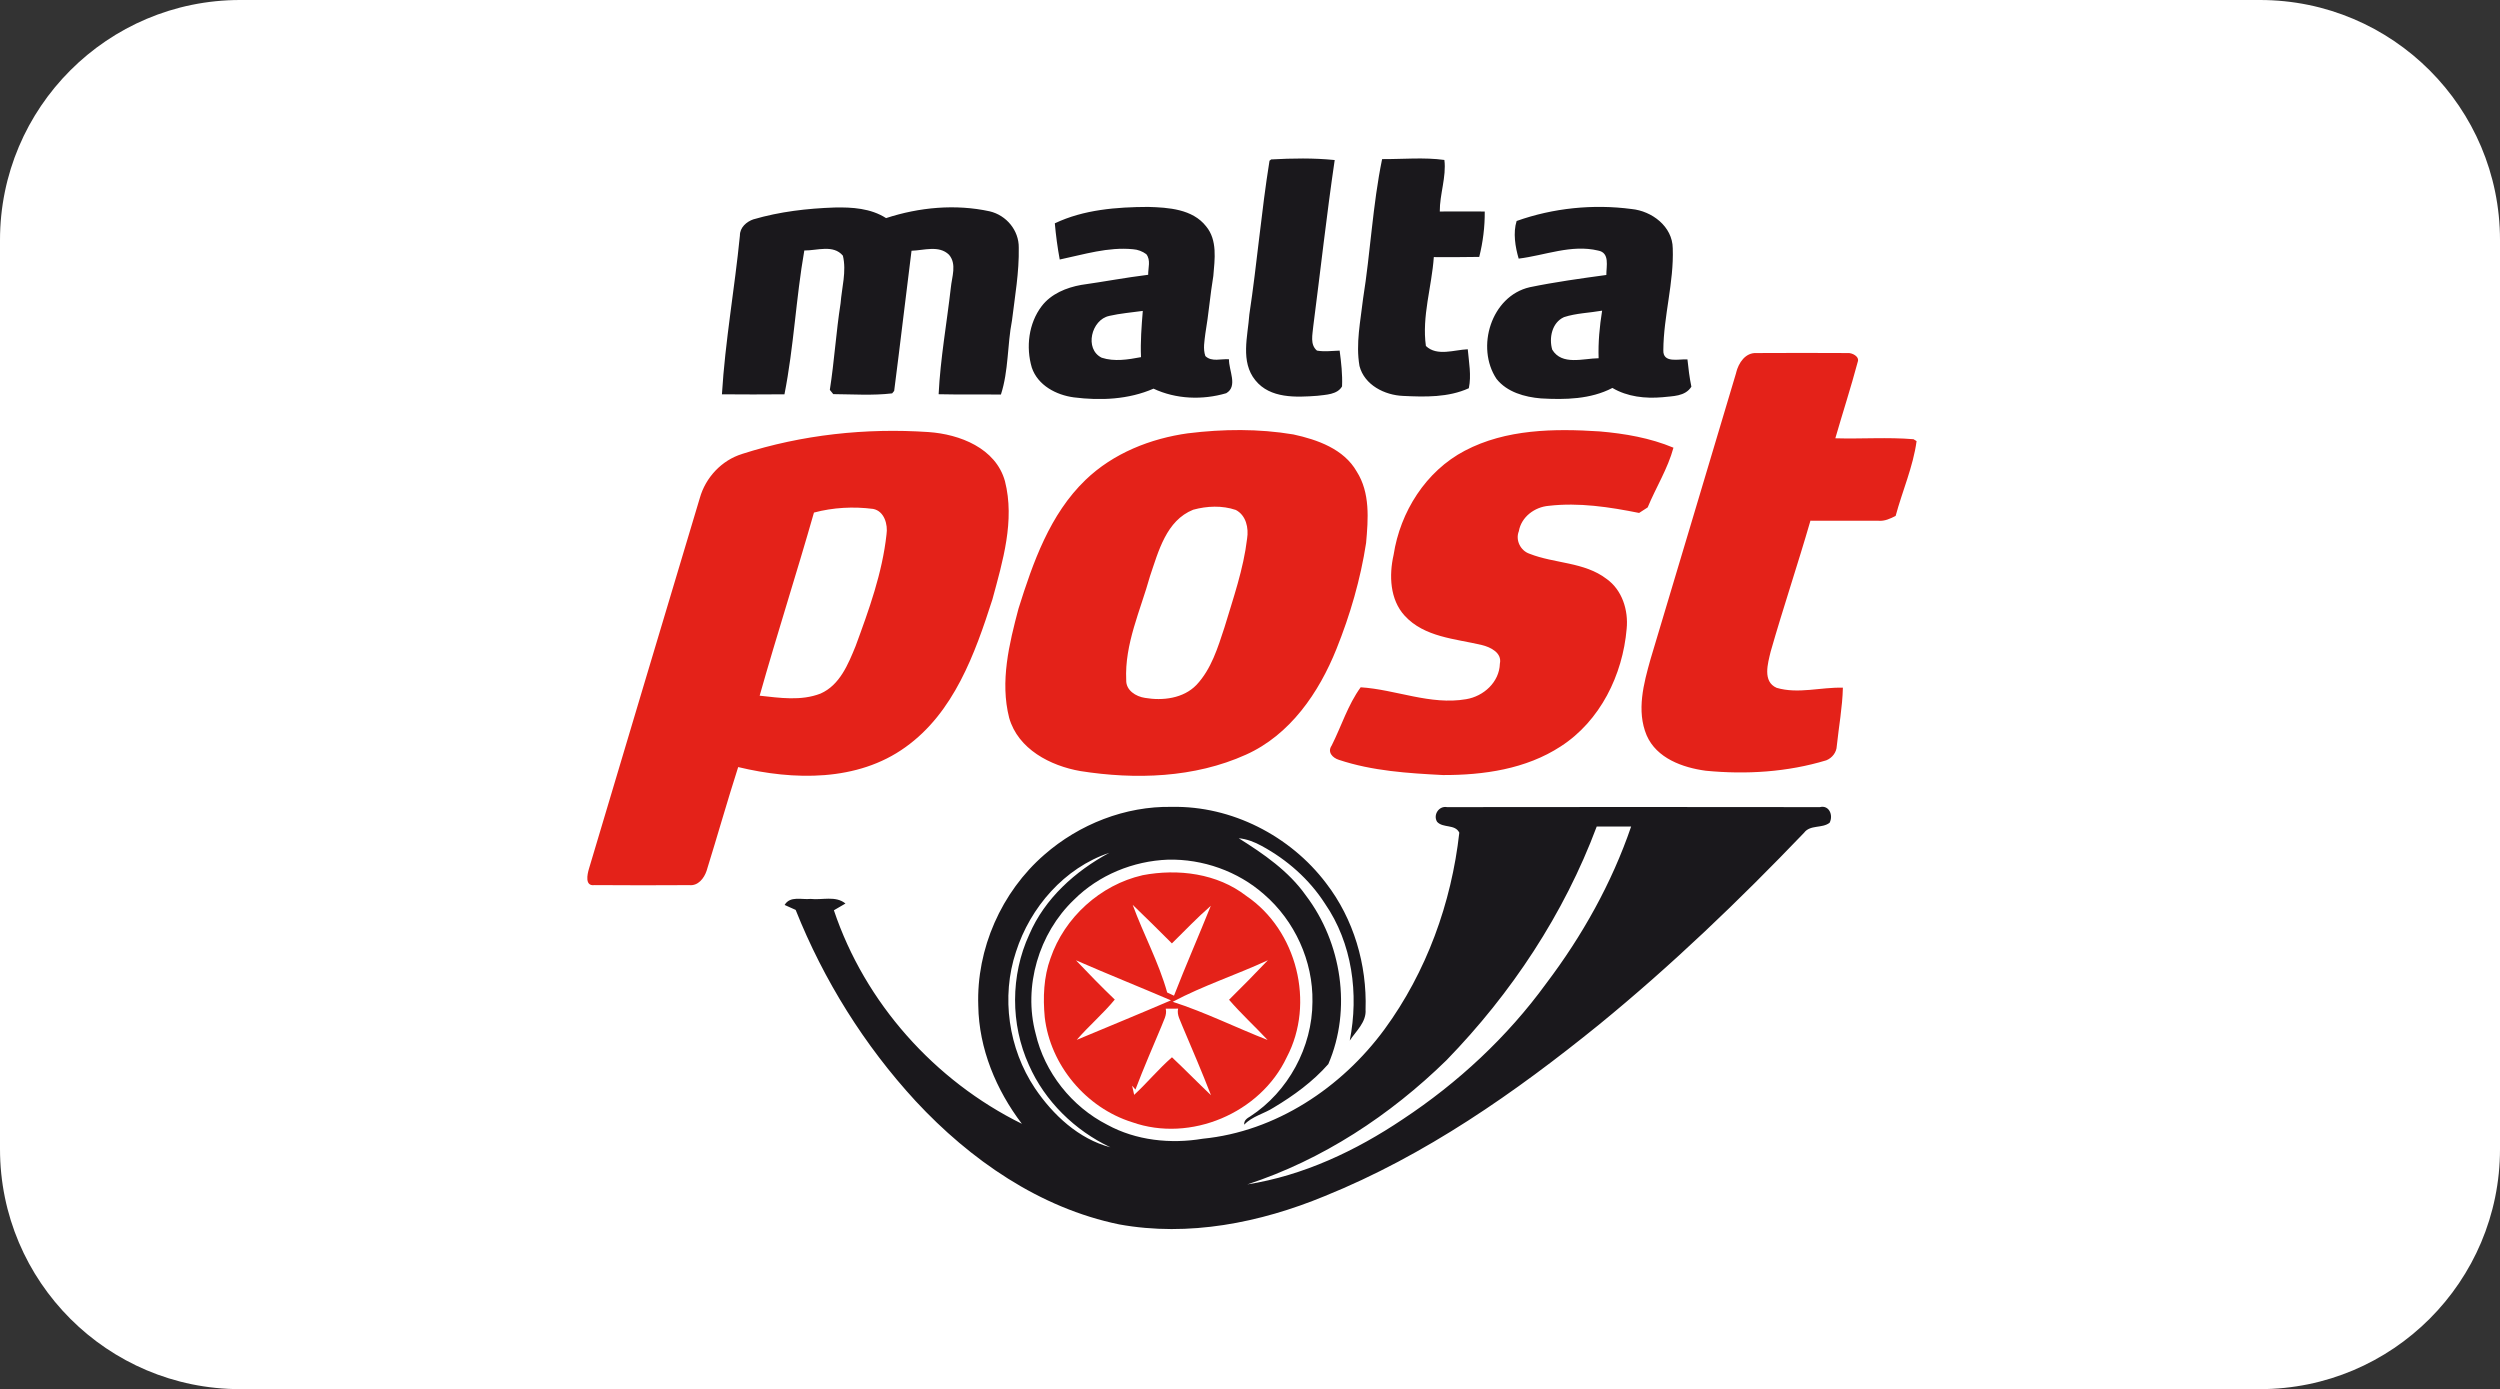 <?xml version="1.0" encoding="UTF-8"?>
<svg id="Ebene_1" data-name="Ebene 1" xmlns="http://www.w3.org/2000/svg" xmlns:xlink="http://www.w3.org/1999/xlink" viewBox="0 0 799.6 444.3">
  <rect x="0" y="0" width="799.6" height="444.3" fill="#333333" stroke="none"/>
  <defs>
    <clipPath id="clippath">
      <rect x="186.89" y="111.88" width="426.05" height="249.88" style="fill: none; stroke-width: 0px;"/>
    </clipPath>
  </defs>
  <path d="m76.8,0h646c42.4,0,76.8,34.4,76.8,76.8v290.7c0,42.4-34.4,76.8-76.8,76.8H76.8c-42.4,0-76.8-34.4-76.8-76.8V76.8C0,34.4,34.4,0,76.8,0Z" style="fill: #fff; fill-rule: evenodd; stroke-width: 0px;"/>
  <g id="surface1">
    <path d="m406.61,50.99c6.73-.37,13.55-.49,20.28.2-2.6,17.7-4.56,35.48-6.86,53.2-.21,2.58-1.11,5.83,1.19,7.75,2.4.41,4.84.07,7.25,0,.5,3.79.94,7.62.77,11.45-1.51,2.64-5.2,2.65-7.89,3-6.79.5-15.09.93-19.83-4.95-4.86-5.97-2.42-14.11-1.93-21.06,2.47-16.35,3.83-32.85,6.45-49.17l.56-.44Zm35.46-.1c6.62.04,13.36-.63,19.9.27.68,5.38-1.51,10.98-1.47,16.49,4.8-.01,9.58-.05,14.38,0,.04,4.89-.57,9.77-1.76,14.52-4.85.1-9.68.07-14.53.06-.65,9.47-3.86,18.94-2.53,28.43,3.55,3.4,9.05,1.22,13.39,1.05.36,4.12,1.2,8.36.34,12.46-6.56,2.99-13.99,2.8-21.02,2.46-5.89-.23-12.38-3.48-13.95-9.57-1.24-7.17.34-14.42,1.15-21.55,2.37-14.83,3.06-29.93,6.09-44.64Zm-201.08,19.26c8.42-2.46,17.17-3.48,25.91-3.78,5.64-.13,11.61.25,16.5,3.39,10.61-3.47,22.18-4.55,33.14-2.17,5.34,1.26,9.37,6.09,9.3,11.62.15,7.8-1.23,15.57-2.17,23.31-1.52,7.83-1.06,16.03-3.54,23.68-6.64-.09-13.28.05-19.92-.11.56-11.43,2.61-22.7,3.9-34.06.32-3.46,1.98-7.58-.59-10.56-3.2-3.12-8.04-1.38-11.98-1.27-1.89,14.93-3.62,29.9-5.55,44.83l-.65.79c-6.2.73-12.57.29-18.83.24-.27-.34-.83-1.02-1.1-1.36,1.44-9.2,2-18.51,3.44-27.7.39-5.05,1.94-10.2.74-15.22-3.06-3.65-8.27-1.62-12.34-1.66-2.67,15.24-3.35,30.8-6.35,46-6.67.05-13.34.07-20,0,1.03-17.01,4.08-33.83,5.75-50.78-.02-2.58,2.09-4.42,4.35-5.2Zm96.4,1.27c9.23-4.39,19.75-5.2,29.85-5.24,6.48.19,14.17.67,18.51,6.2,3.69,4.43,2.76,10.57,2.32,15.87-1.02,6.11-1.5,12.32-2.55,18.43-.27,2.37-.81,4.86,0,7.2,2.03,1.98,5.05.81,7.56,1.03-.12,3.48,2.94,8.66-.89,10.86-7.6,2.24-16.1,1.91-23.25-1.46-7.98,3.48-16.94,3.87-25.47,2.79-5.64-.75-11.54-3.83-13.46-9.53-1.93-6.54-1.03-14.14,3.16-19.65,3.01-3.94,7.89-5.94,12.65-6.79,7.15-1.01,14.24-2.36,21.41-3.24-.04-2.18.9-4.69-.6-6.59-1.23-.91-2.71-1.48-4.24-1.58-7.98-.79-15.72,1.67-23.45,3.29-.71-3.83-1.23-7.71-1.57-11.59Zm17.37,29.63c-5.69,1.18-8.03,10.58-2.4,13.36,4.06,1.33,8.48.59,12.58-.18-.22-4.93.17-9.87.57-14.79-3.59.5-7.21.79-10.75,1.6Zm130.32-30.37c11.69-4.16,24.45-5.45,36.75-3.83,6.5.63,13.1,5.57,13.18,12.56.4,10.96-2.94,21.65-3.01,32.58-.18,4.31,5,2.78,7.71,2.95.3,2.92.66,5.85,1.26,8.74-2.01,3.17-5.96,2.98-9.25,3.37-5.47.48-11.2-.12-16.01-2.97-6.99,3.65-15.15,3.79-22.85,3.35-5.19-.43-10.87-2-14.22-6.25-6.7-10.05-1.71-26.48,10.62-29.31,8.08-1.67,16.32-2.8,24.51-3.92-.03-2.78,1.2-7.12-2.64-7.81-8.55-2.04-16.99,1.55-25.4,2.58-1.1-3.73-1.84-8.3-.65-12.05Zm15.11,30.77c-3.83,1.75-4.81,6.67-3.73,10.38,3.1,5.16,9.96,2.79,14.84,2.75-.17-5.1.31-10.18,1.12-15.22-4.07.72-8.28.79-12.23,2.08Zm-40.56,161.38c-1.34-2.2.6-5.18,3.2-4.68,39.74-.06,79.49-.05,119.24,0,3-.75,4.34,2.65,3.11,5-2.39,1.88-6.2.55-8.17,3.2-20.72,21.62-42.36,42.4-65.56,61.35-26.86,21.76-55.63,41.89-87.83,54.89-20.62,8.51-43.46,13.06-65.66,9.02-25.44-5.23-47.67-20.67-65.11-39.45-16.39-17.8-29.42-38.68-38.37-61.14-.88-.39-2.64-1.18-3.53-1.58,1.76-2.99,5.49-1.62,8.3-1.93,3.69.43,8.01-1.12,11.16,1.47-.93.54-2.77,1.62-3.7,2.16,9.93,29.6,32.2,54.52,60.13,68.3-8.23-10.84-13.75-24.03-13.95-37.76-.64-18.2,7.41-36.41,21.15-48.33,11.14-9.74,25.9-15.57,40.76-15.28,19.09-.38,37.87,9.24,49.33,24.4,8.83,11.43,13.11,26.07,12.63,40.42.3,4.03-3.03,6.84-5.06,9.93,2.96-14.9.8-31.16-7.94-43.83-5-7.77-12.12-14.04-20.22-18.43-2.28-1.26-4.74-2.21-7.35-2.46,7.98,5.01,15.97,10.5,21.48,18.31,11.47,15.11,14.72,36.4,7.18,53.92-4.93,5.6-11.08,10.09-17.46,13.9-3.06,1.99-6.89,2.77-9.43,5.48-.18-1.32.9-2.06,1.93-2.65,12.14-7.91,19.84-22.14,19.88-36.62.24-13.04-5.67-25.95-15.53-34.44-8.35-7.36-19.55-11.3-30.65-11.05-11.15.41-22.19,4.92-30.11,12.84-11.24,10.74-16.26,27.71-12.25,42.78,2.86,12.44,11.55,23.37,22.89,29.16,9.23,5.06,20.27,6.2,30.55,4.48,23.37-2.3,44.42-16.31,58.15-35,13.41-18.31,21.42-40.4,23.92-62.89-1.35-2.81-5.18-1.37-7.11-3.48Zm51.07,1.51c-10.46,27.97-27.28,53.37-48.05,74.75-18.02,17.62-39.67,31.88-63.71,39.73,17.92-2.83,34.73-10.76,49.71-20.83,17.65-11.66,33.43-26.3,45.88-43.43,11.53-15.24,20.98-32.09,27.17-50.2-3.68,0-7.34,0-11,0Zm-185.75,40.08c-4.81,14.45-2.39,30.98,6.05,43.62,5.75,8.53,14,16.25,24.16,18.91-11.37-5.36-20.99-14.74-26.07-26.31-5.94-13.06-5.91-28.72.11-41.74,4.95-11.54,14.71-20.28,25.6-26.14-14.35,4.81-25.29,17.43-29.85,31.66Z" style="fill: #1a181c; fill-rule: evenodd; stroke-width: 0px;"/>
    <g style="clip-path: url(#clippath);">
      <path d="m555.29,119.17c.77-3.09,2.94-6.45,6.53-6.25,9.69-.05,19.37-.06,29.07,0,1.43-.15,3.97,1.09,3.28,2.85-2.18,8.19-4.81,16.27-7.16,24.41,8.33.25,16.7-.4,25.02.3l.97.61c-1.1,8.15-4.55,15.95-6.7,23.92-1.72.88-3.5,1.72-5.47,1.55-7.26.02-14.53-.02-21.78-.02-4.05,14.02-8.72,27.86-12.73,41.9-.88,3.72-2.67,9.55,1.93,11.56,6.91,2.02,14.13-.26,21.18-.05-.15,6.25-1.3,12.42-1.95,18.63-.07,2.06-1.48,3.85-3.36,4.6-12.44,3.77-25.65,4.59-38.56,3.33-7.37-.99-15.72-3.98-18.9-11.33-3.3-7.87-.95-16.55,1.25-24.37,9.1-30.55,18.33-61.07,27.4-91.63Zm-317.91,26.01c19.16-6.15,39.55-8.35,59.61-6.99,9.95.69,21.49,5.13,24.43,15.69,3.23,12.63-.71,25.64-4.01,37.84-5.59,17.41-12.32,36.19-27.8,47.25-15.39,11.1-35.82,10.62-53.51,6.37-3.53,11.01-6.67,22.15-10.11,33.2-.8,2.37-2.7,4.85-5.51,4.56-10.11.06-20.22.07-30.33-.01-3.17.44-2.32-3.41-1.78-5.22,11.82-39.51,23.57-79.06,35.45-118.56,1.84-6.58,6.99-12.11,13.56-14.12Zm22.96,18.75c-5.58,19.59-11.84,38.97-17.37,58.58,6.45.7,13.27,1.74,19.48-.68,6.15-2.71,8.83-9.38,11.21-15.19,4.26-11.59,8.54-23.36,9.88-35.71.49-3.16-.69-7.46-4.27-8.16-6.29-.81-12.79-.47-18.93,1.17Zm119.7-25.35c11.16-1.38,22.53-1.49,33.63.37,7.69,1.67,16.16,4.65,20.27,11.88,4.32,6.78,3.68,15.2,2.99,22.84-1.78,11.6-5.09,22.98-9.47,33.88-5.6,13.98-14.83,27.51-28.99,33.84-16.45,7.42-35.31,8-52.91,5.23-9.59-1.67-19.94-7-22.79-17.04-2.95-11.61,0-23.63,2.99-34.93,4.64-14.77,10.02-30.17,21.44-41.16,8.87-8.54,20.78-13.25,32.84-14.92Zm1.59,24.45c-8.61,3.44-11.11,13.31-13.81,21.24-3.04,10.93-8.16,21.69-7.61,33.25-.11,3.29,3.1,5.26,5.99,5.69,5.68.97,12.27.2,16.47-4.14,4.77-5.07,6.84-11.94,8.97-18.42,2.8-9.33,6.08-18.63,7.23-28.37.55-3.42-.31-7.45-3.61-9.18-4.37-1.48-9.21-1.28-13.63-.07Zm86.87-18.87c13.18-6.94,28.62-7.12,43.13-6.18,8.04.69,16.14,2.08,23.61,5.21-1.82,6.74-5.6,12.69-8.25,19.1-.69.44-2.06,1.33-2.74,1.77-9.47-1.9-19.25-3.4-28.9-2.28-4.49.37-8.77,3.53-9.56,8.11-1.16,2.85.52,6.24,3.39,7.21,8.03,3.19,17.54,2.6,24.67,8.06,5.01,3.56,7.01,10.05,6.42,15.97-1.26,14.73-8.45,29.47-21.12,37.62-11.1,7.24-24.65,9.18-37.64,9.14-11.2-.58-22.55-1.29-33.27-4.86-2.04-.64-3.77-2.46-2.33-4.56,3.12-6.18,5.2-13.05,9.29-18.65,11.23.72,22.3,5.78,33.72,3.81,5.6-.92,10.62-5.45,10.8-11.35.77-3.49-3.02-5.33-5.82-5.99-8.48-2-18.34-2.5-24.61-9.34-4.76-5.17-5.05-12.94-3.56-19.49,2.11-13.75,10.31-26.77,22.78-33.31Zm-103.08,135.77c11.36-2.16,23.9-.61,33.23,6.65,16.17,10.95,22.02,34.29,12.9,51.57-8.39,17.87-30.81,27.38-49.46,20.77-14.72-4.6-26.17-18.25-27.94-33.56-.59-6.32-.35-12.86,1.84-18.86,4.46-13.07,15.96-23.48,29.42-26.56Zm-3.16,9.43c3.45,9.44,8.34,18.38,11.05,28.08.54.25,1.63.77,2.18,1.02,3.76-9.66,7.92-19.14,11.77-28.74-4.35,3.78-8.32,7.97-12.44,12.02-4.14-4.17-8.35-8.29-12.57-12.37Zm-18.13,17.78c4.07,4.27,8.16,8.49,12.42,12.56-3.77,4.57-8.29,8.41-12.17,12.89,10.05-4.21,20.13-8.34,30.14-12.64-10.11-4.32-20.3-8.41-30.39-12.81Zm30.93,13.27c10.38,3.34,20.22,8.25,30.37,12.22-4.05-4.35-8.45-8.36-12.33-12.87,4.21-4.16,8.35-8.36,12.42-12.64-10.05,4.66-20.68,8.1-30.46,13.3Zm-2.21,2.22c.49,2.02-.79,3.92-1.43,5.76-2.8,6.67-5.69,13.32-8.26,20.09l-1.06-1.22c.16.73.49,2.2.65,2.92,4.15-3.83,7.79-8.28,12.09-12.02,4.23,3.97,8.27,8.14,12.48,12.13-2.85-7.38-6-14.67-9.08-21.96-.65-1.83-1.92-3.7-1.43-5.73-1.32.01-2.64.01-3.94.01Z" style="fill: #e42219; fill-rule: evenodd; stroke-width: 0px;"/>
    </g>
  </g>
</svg>